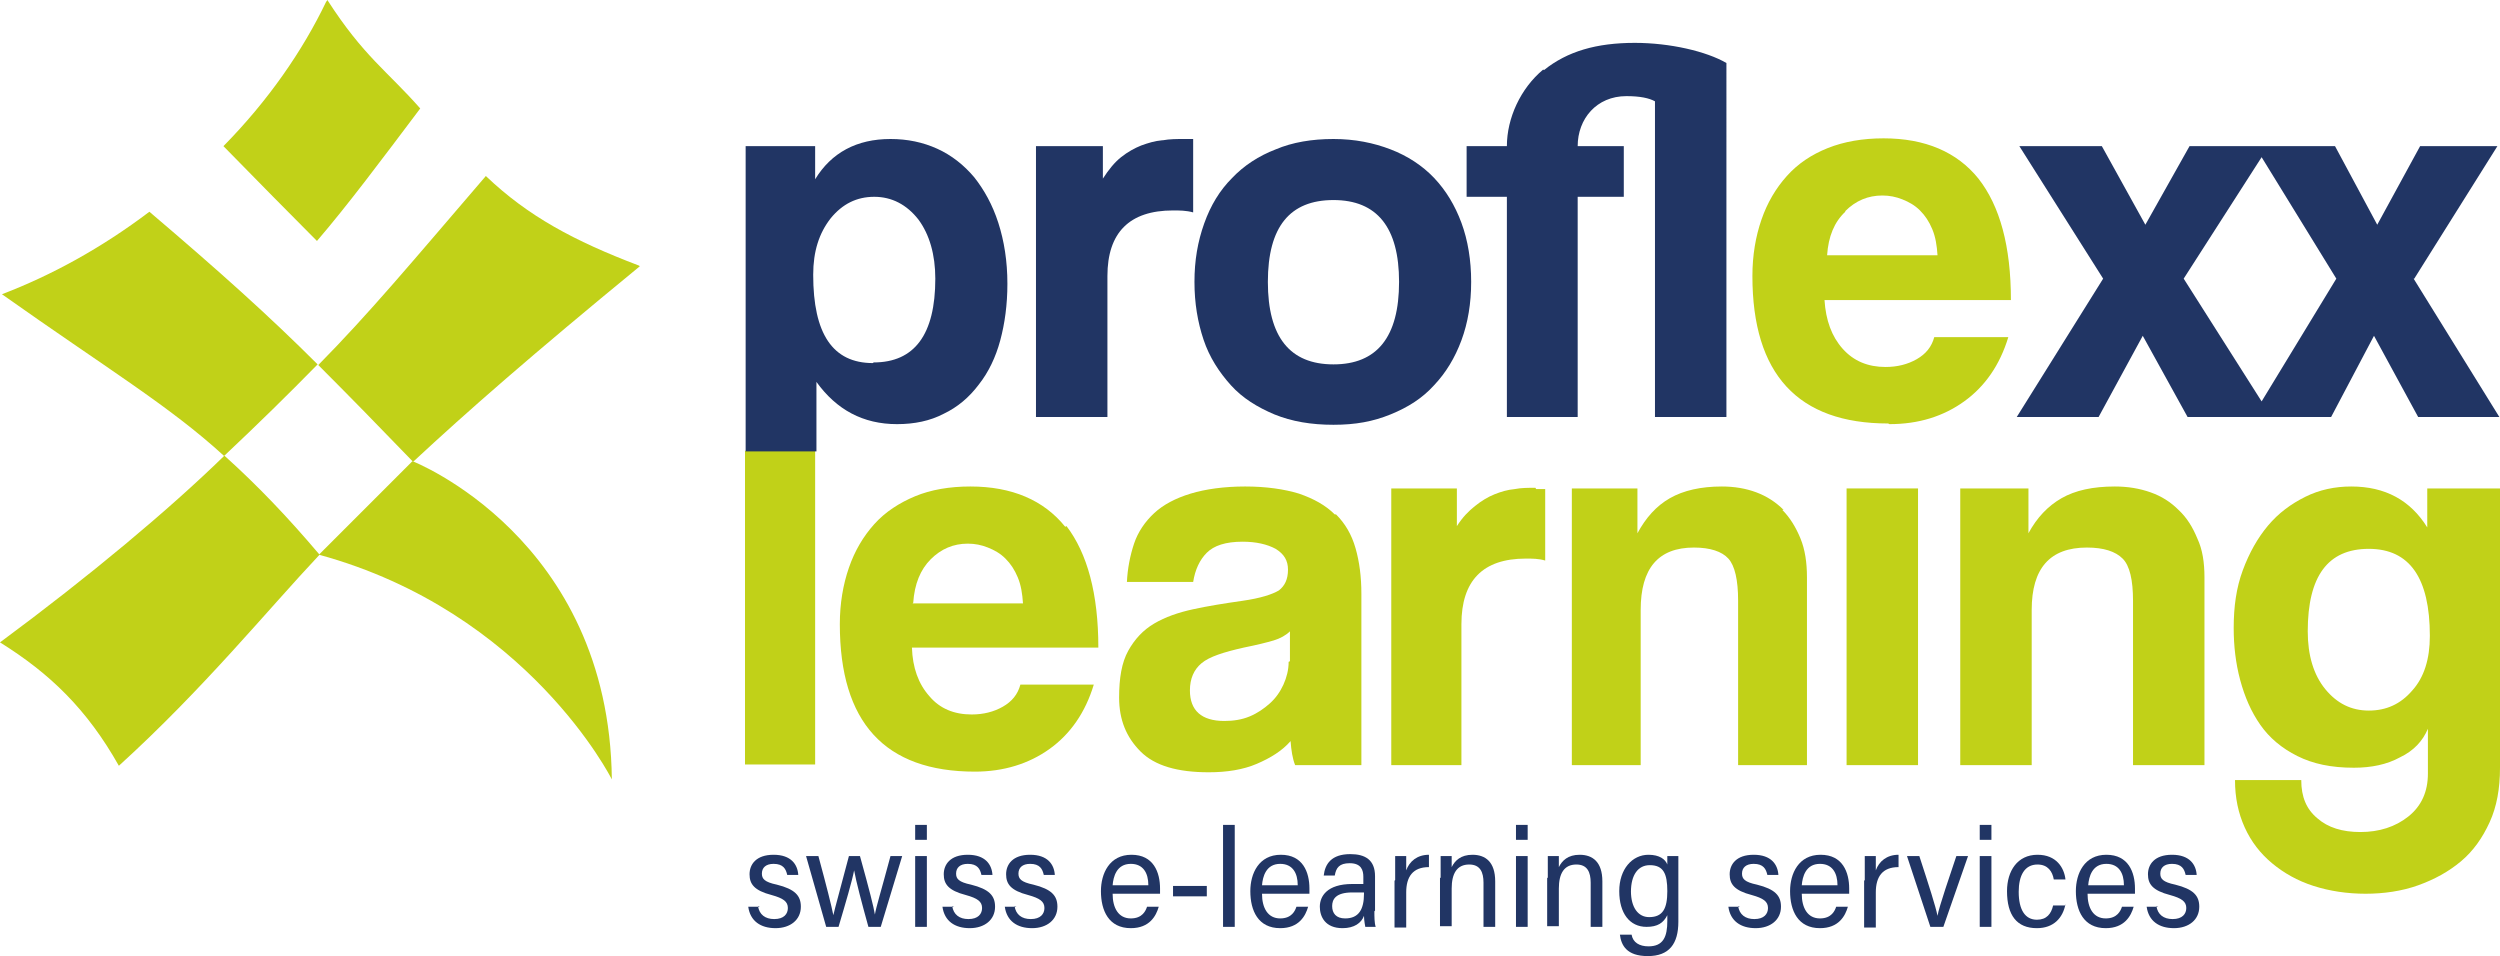 <?xml version="1.0" encoding="UTF-8"?>
<svg id="Ebene_1" data-name="Ebene 1" xmlns="http://www.w3.org/2000/svg" width="38.49" height="14.72" viewBox="0 0 38.49 14.72">
  <defs>
    <style>
      .cls-1 {
        fill: #213564;
      }

      .cls-2 {
        fill: #c1d118;
      }
    </style>
  </defs>
  <g>
    <rect class="cls-2" x="11.47" y="6.94" width="1.08" height="4.83"/>
    <path class="cls-2" d="M16.4,8.11c-.33-.41-.82-.62-1.46-.62-.32,0-.61.05-.85.15s-.46.24-.63.43c-.17.19-.3.41-.39.67-.09.26-.14.55-.14.87,0,1.51.69,2.27,2.08,2.27.44,0,.83-.12,1.15-.35.32-.23.55-.56.68-.99h-1.13c-.04.15-.13.26-.27.34-.14.08-.3.12-.48.12-.27,0-.49-.09-.65-.28-.17-.19-.26-.44-.27-.75h2.87c0-.83-.17-1.45-.49-1.87ZM14.06,9.28c.02-.29.11-.51.27-.67.16-.16.35-.24.57-.24.11,0,.21.02.31.06.1.04.19.09.27.17.08.08.14.17.19.29.05.12.07.25.08.4h-1.7Z"/>
    <path class="cls-2" d="M20.55,7.92c-.14-.14-.32-.24-.55-.32-.23-.07-.51-.11-.83-.11s-.61.04-.84.11-.42.17-.56.3c-.14.13-.25.29-.31.47-.06.18-.1.38-.11.59h1.02c.03-.19.1-.34.21-.45.11-.11.29-.17.55-.17.21,0,.38.04.51.11.13.08.19.18.19.32,0,.15-.05.25-.14.32-.1.06-.28.12-.56.16s-.53.08-.76.13-.43.12-.6.22c-.17.1-.3.24-.4.42-.1.18-.14.42-.14.72,0,.34.11.61.33.83s.57.32,1.05.32c.28,0,.53-.04.74-.13.21-.09.39-.2.52-.35.01.14.03.27.07.37h1.02v-2.64c0-.26-.03-.49-.09-.7-.06-.21-.16-.38-.3-.52ZM19.84,10.19c0,.12-.03.24-.08.35s-.12.21-.21.29-.19.15-.31.2c-.12.05-.25.07-.39.07-.35,0-.53-.16-.53-.47,0-.18.06-.32.18-.42s.34-.17.65-.24c.2-.04.36-.08.46-.11s.19-.08.25-.14v.46Z"/>
    <path class="cls-2" d="M23.64,7.51c-.11,0-.22,0-.32.02-.11.01-.21.04-.31.08s-.2.1-.3.18-.19.17-.28.31v-.58s-1.01,0-1.01,0v4.26s1.08,0,1.08,0v-2.17c0-.67.33-1.01.99-1.01.1,0,.2,0,.3.03v-1.1h-.14Z"/>
    <path class="cls-2" d="M27.46,7.85c-.12-.12-.26-.21-.42-.27-.16-.06-.34-.09-.53-.09-.32,0-.59.06-.8.18-.21.12-.37.3-.5.54v-.69h-1.01v4.26h1.06v-2.39c0-.64.27-.96.82-.96.25,0,.43.06.53.17.1.11.15.33.15.65v2.53h1.06v-2.89c0-.23-.03-.43-.1-.6-.07-.17-.16-.32-.28-.44Z"/>
    <rect class="cls-2" x="28.43" y="7.52" width="1.1" height="4.26"/>
    <path class="cls-2" d="M33.54,7.85c-.12-.12-.26-.21-.43-.27-.17-.06-.35-.09-.55-.09-.34,0-.61.06-.82.18s-.38.3-.51.54v-.69h-1.05v4.26h1.1v-2.39c0-.64.28-.96.85-.96.26,0,.44.06.55.17.11.11.16.33.16.65v2.53h1.1v-2.89c0-.23-.03-.43-.11-.6-.07-.17-.16-.32-.29-.44Z"/>
    <path class="cls-2" d="M37.37,7.52v.6c-.26-.42-.65-.63-1.17-.63-.25,0-.49.05-.71.16s-.41.25-.57.44c-.16.19-.29.42-.39.69-.1.27-.14.56-.14.89,0,.27.03.54.1.8s.17.49.31.69c.14.2.33.36.57.48s.52.18.87.18c.27,0,.51-.05.71-.16.21-.1.35-.25.43-.44v.69c0,.28-.1.5-.3.66s-.45.24-.74.24c-.28,0-.5-.07-.66-.21-.17-.14-.25-.33-.25-.59h-1.02c0,.27.05.51.15.73s.24.4.42.55.39.27.64.35.52.12.8.12.56-.04.81-.13c.25-.09.47-.21.66-.37s.33-.36.44-.6c.11-.24.16-.52.16-.84v-4.3s-1.1,0-1.1,0h0ZM37.14,10.63c-.18.21-.4.31-.67.31s-.49-.11-.67-.33-.27-.52-.27-.89c0-.85.31-1.27.94-1.27s.94.45.94,1.34c0,.36-.09.64-.27.84Z"/>
    <path class="cls-2" d="M29.09,6.53c.45,0,.83-.12,1.15-.35.32-.23.55-.56.68-.99h-1.14c-.04.15-.13.26-.27.34-.14.08-.3.12-.48.12-.27,0-.49-.09-.66-.28s-.26-.44-.28-.75h2.87c0-.83-.17-1.45-.5-1.87-.33-.41-.82-.62-1.46-.62-.32,0-.61.05-.86.15s-.46.24-.63.43c-.17.19-.3.41-.39.67s-.14.55-.14.87c0,1.51.7,2.27,2.09,2.27ZM28.41,3.25c.16-.16.35-.24.57-.24.11,0,.21.02.31.06.1.04.19.09.27.17s.14.17.19.29c.05.12.07.25.08.4h-1.7c.02-.29.11-.51.28-.67Z"/>
  </g>
  <g>
    <path class="cls-2" d="M9.84,4.09c-1-.38-1.71-.76-2.36-1.38-1.15,1.34-1.8,2.12-2.58,2.91.46.46.92.93,1.46,1.49.85-.79,1.81-1.63,3.49-3.01Z"/>
    <path class="cls-2" d="M3.45,7.02c-.84.82-2.07,1.85-3.45,2.87.77.48,1.34,1.03,1.83,1.9,1.3-1.18,2.29-2.4,3.09-3.25-.5-.59-.96-1.07-1.46-1.52Z"/>
    <path class="cls-2" d="M6.35,7.1l-1.44,1.44c3.22.88,4.51,3.46,4.51,3.46-.04-3.72-3.07-4.9-3.07-4.9Z"/>
    <path class="cls-2" d="M6.47,1.67c-.51-.58-.87-.8-1.43-1.67,0,0-.01.02-.02.03-.36.75-.89,1.52-1.58,2.22.53.54,1,1.02,1.44,1.46.48-.56.98-1.23,1.59-2.04Z"/>
    <path class="cls-2" d="M4.89,5.61c-.75-.75-1.52-1.44-2.59-2.35-.74.56-1.51.98-2.27,1.27,1.61,1.14,2.58,1.72,3.42,2.49.52-.49.98-.94,1.44-1.41Z"/>
  </g>
  <g>
    <path class="cls-1" d="M15,2.73c-.16-.19-.35-.34-.57-.44-.22-.1-.46-.15-.72-.15-.52,0-.91.21-1.16.62v-.51h-1.07v4.7h1.09v-1.07c.31.43.72.65,1.24.65.27,0,.51-.05.72-.16.21-.1.39-.25.54-.45.15-.19.26-.42.33-.68s.11-.55.11-.87c0-.35-.05-.66-.14-.94-.09-.28-.22-.51-.37-.7ZM13.44,5.59c-.62,0-.92-.45-.92-1.36,0-.36.09-.64.27-.87.18-.22.4-.33.67-.33s.5.12.68.35c.17.23.26.54.26.91,0,.86-.32,1.29-.95,1.29Z"/>
    <path class="cls-1" d="M17.89,2.16c-.11.01-.21.04-.32.08-.1.04-.21.1-.31.18s-.19.19-.28.33v-.5h-1.03v4.17h1.1v-2.17c0-.67.34-1.01,1.01-1.01.1,0,.2,0,.31.03v-1.13h-.14c-.11,0-.22,0-.33.02Z"/>
    <path class="cls-1" d="M22.08,2.74c-.18-.19-.41-.34-.67-.44-.26-.1-.55-.16-.88-.16s-.63.05-.89.16c-.26.1-.49.25-.67.44-.19.19-.33.42-.43.7s-.15.57-.15.9.05.62.14.89.24.5.42.7.41.34.67.45c.27.11.57.16.91.16s.61-.05.88-.16.49-.25.67-.45c.18-.19.32-.42.42-.69.1-.27.15-.57.15-.9s-.05-.64-.15-.91c-.1-.27-.24-.5-.42-.69ZM20.53,5.61c-.67,0-1.01-.42-1.01-1.27s.34-1.26,1.01-1.26,1.01.42,1.01,1.26c0,.85-.34,1.27-1.01,1.27Z"/>
    <path class="cls-1" d="M37.17,4.29l1.28-2.04h-1.19l-.66,1.21-.65-1.21h-2.24l-.68,1.21-.67-1.21h-1.27l1.29,2.04-1.33,2.13h1.26l.68-1.25.69,1.25h2.21l.66-1.25.68,1.25h1.25l-1.32-2.13ZM34.82,6.18l-1.2-1.89,1.2-1.87,1.15,1.87-1.15,1.89Z"/>
    <path class="cls-1" d="M23.76,1.07c-.35.29-.56.75-.56,1.18h0s-.62,0-.62,0v.78h.62v3.39h1.09v-3.39h.71v-.78h-.71c0-.42.29-.77.75-.77.21,0,.35.03.44.08h0s0,4.86,0,4.86h1.1V.97c-.31-.18-.87-.31-1.41-.31-.59,0-1.04.13-1.4.42Z"/>
  </g>
  <g>
    <path class="cls-1" d="M11.67,13.95c.02.13.11.2.25.2.15,0,.21-.08.21-.17,0-.1-.07-.15-.25-.2-.27-.07-.34-.17-.34-.32s.1-.3.37-.3.37.15.38.31h-.17c-.02-.09-.06-.17-.21-.17-.12,0-.18.06-.18.15,0,.08.04.13.23.17.28.07.37.17.37.34,0,.2-.16.33-.39.33s-.39-.11-.42-.33h.18Z"/>
    <path class="cls-1" d="M12.6,13.18c.13.48.2.76.23.91h0c.03-.13.09-.34.24-.91h.17c.15.54.21.78.23.9h0c.02-.12.09-.34.24-.9h.18l-.33,1.09h-.19c-.1-.36-.19-.7-.22-.87h0c-.03.16-.13.5-.24.87h-.19l-.31-1.09h.19Z"/>
    <path class="cls-1" d="M14.09,12.7h.18v.23h-.18v-.23ZM14.09,13.18h.18v1.09h-.18v-1.09Z"/>
    <path class="cls-1" d="M14.66,13.95c.02.13.11.2.25.2.15,0,.21-.08.21-.17,0-.1-.07-.15-.25-.2-.27-.07-.34-.17-.34-.32s.1-.3.37-.3.37.15.38.31h-.17c-.02-.09-.06-.17-.21-.17-.12,0-.18.06-.18.15,0,.08.04.13.23.17.28.07.37.17.37.34,0,.2-.16.33-.39.33s-.39-.11-.42-.33h.18Z"/>
    <path class="cls-1" d="M15.62,13.95c.02.13.11.2.25.2.15,0,.21-.08.21-.17,0-.1-.07-.15-.25-.2-.27-.07-.34-.17-.34-.32s.1-.3.37-.3.37.15.38.31h-.17c-.02-.09-.06-.17-.21-.17-.12,0-.18.06-.18.15,0,.08.04.13.23.17.28.07.37.17.37.34,0,.2-.16.33-.39.33s-.39-.11-.42-.33h.18Z"/>
    <path class="cls-1" d="M17.13,13.76c0,.22.09.38.28.38.18,0,.23-.12.25-.18h.18c-.04.14-.14.33-.43.33-.34,0-.46-.27-.46-.57,0-.27.13-.56.47-.56s.44.27.44.52c0,0,0,.08,0,.08h-.73ZM17.68,13.63c0-.19-.08-.33-.27-.33-.22,0-.27.2-.28.33h.55Z"/>
    <path class="cls-1" d="M18.58,13.64v.16h-.52v-.16h.52Z"/>
    <path class="cls-1" d="M18.83,14.27v-1.57h.18v1.57h-.18Z"/>
    <path class="cls-1" d="M19.43,13.76c0,.22.09.38.28.38.18,0,.23-.12.25-.18h.18c-.04.14-.14.33-.43.33-.34,0-.46-.27-.46-.57,0-.27.13-.56.47-.56s.44.27.44.52c0,0,0,.08,0,.08h-.73ZM19.98,13.63c0-.19-.08-.33-.27-.33-.22,0-.27.2-.28.33h.55Z"/>
    <path class="cls-1" d="M21.16,14.03c0,.08,0,.18.02.24h-.16s-.02-.1-.02-.17c-.04.11-.15.19-.33.19-.27,0-.35-.18-.35-.33,0-.16.11-.35.5-.35h.17v-.11c0-.1-.03-.21-.21-.21-.16,0-.21.07-.23.19h-.17c.02-.18.12-.33.41-.33.23,0,.38.09.38.34v.53h0ZM20.99,13.74h-.17c-.26,0-.31.11-.31.21,0,.11.06.19.2.19.21,0,.29-.14.29-.38v-.02h0Z"/>
    <path class="cls-1" d="M21.48,13.55c0-.17,0-.32,0-.37h.17c0,.05,0,.12,0,.22.05-.14.17-.24.35-.24v.19c-.25,0-.35.15-.35.39v.54h-.18v-.72h0Z"/>
    <path class="cls-1" d="M22.18,13.52c0-.23,0-.29,0-.34h.17s0,.13,0,.17c.05-.1.14-.19.32-.19.2,0,.35.11.35.41v.7h-.18v-.68c0-.16-.05-.28-.22-.28-.19,0-.27.14-.27.37v.58h-.18v-.75h0Z"/>
    <path class="cls-1" d="M23.34,12.7h.18v.23h-.18v-.23ZM23.34,13.18h.18v1.09h-.18v-1.09Z"/>
    <path class="cls-1" d="M23.83,13.52c0-.23,0-.29,0-.34h.17s0,.13,0,.17c.05-.1.14-.19.32-.19.2,0,.35.11.35.41v.7h-.18v-.68c0-.16-.05-.28-.22-.28-.19,0-.27.14-.27.37v.58h-.18v-.75h0Z"/>
    <path class="cls-1" d="M25.84,14.19c0,.34-.14.53-.47.53s-.41-.17-.43-.33h.18c.02.12.12.18.26.18.23,0,.29-.15.29-.39v-.09c-.06.12-.15.18-.32.18-.26,0-.42-.21-.42-.55s.2-.56.45-.56c.17,0,.26.07.29.15,0-.05,0-.11,0-.13h.17c0,.05,0,.17,0,.32v.69h0ZM25.11,13.72c0,.25.11.4.28.4.21,0,.28-.13.28-.4s-.06-.4-.27-.4c-.18,0-.29.15-.29.41Z"/>
    <path class="cls-1" d="M26.76,13.95c.02.13.11.2.25.2.15,0,.21-.08.21-.17,0-.1-.07-.15-.25-.2-.27-.07-.34-.17-.34-.32s.1-.3.37-.3.37.15.38.31h-.17c-.02-.09-.06-.17-.21-.17-.12,0-.18.06-.18.15,0,.08.04.13.23.17.28.07.37.17.37.34,0,.2-.16.33-.39.33s-.39-.11-.42-.33h.18Z"/>
    <path class="cls-1" d="M27.74,13.76c0,.22.09.38.28.38.18,0,.23-.12.25-.18h.18c-.04.14-.14.33-.43.33-.34,0-.46-.27-.46-.57,0-.27.13-.56.47-.56s.44.27.44.52c0,0,0,.08,0,.08h-.73ZM28.29,13.63c0-.19-.08-.33-.27-.33-.22,0-.27.2-.28.33h.55Z"/>
    <path class="cls-1" d="M28.71,13.55c0-.17,0-.32,0-.37h.17c0,.05,0,.12,0,.22.05-.14.17-.24.35-.24v.19c-.25,0-.35.15-.35.39v.54h-.18v-.72h0Z"/>
    <path class="cls-1" d="M29.55,13.18c.15.46.25.77.28.92h0c.02-.13.21-.68.29-.92h.18l-.38,1.09h-.2l-.36-1.09h.19Z"/>
    <path class="cls-1" d="M30.48,12.7h.18v.23h-.18v-.23ZM30.48,13.18h.18v1.09h-.18v-1.09Z"/>
    <path class="cls-1" d="M31.8,13.92c-.04.21-.18.37-.44.37-.31,0-.46-.2-.46-.57,0-.31.16-.56.47-.56.29,0,.41.2.43.38h-.18c-.02-.12-.09-.23-.25-.23-.2,0-.29.17-.29.42,0,.28.1.43.28.43.15,0,.22-.09.25-.22h.18Z"/>
    <path class="cls-1" d="M32.14,13.76c0,.22.09.38.28.38.18,0,.23-.12.25-.18h.18c-.04.14-.14.33-.43.33-.34,0-.46-.27-.46-.57,0-.27.13-.56.47-.56s.44.27.44.52c0,0,0,.08,0,.08h-.73ZM32.7,13.63c0-.19-.08-.33-.27-.33-.22,0-.27.2-.28.33h.55Z"/>
    <path class="cls-1" d="M33.2,13.95c.02.13.11.2.25.2.15,0,.21-.08.21-.17,0-.1-.07-.15-.25-.2-.27-.07-.34-.17-.34-.32s.1-.3.37-.3.37.15.38.31h-.17c-.02-.09-.06-.17-.21-.17-.12,0-.18.06-.18.15,0,.08.04.13.23.17.28.07.37.17.37.34,0,.2-.16.33-.39.33s-.39-.11-.42-.33h.18Z"/>
  </g>
</svg>